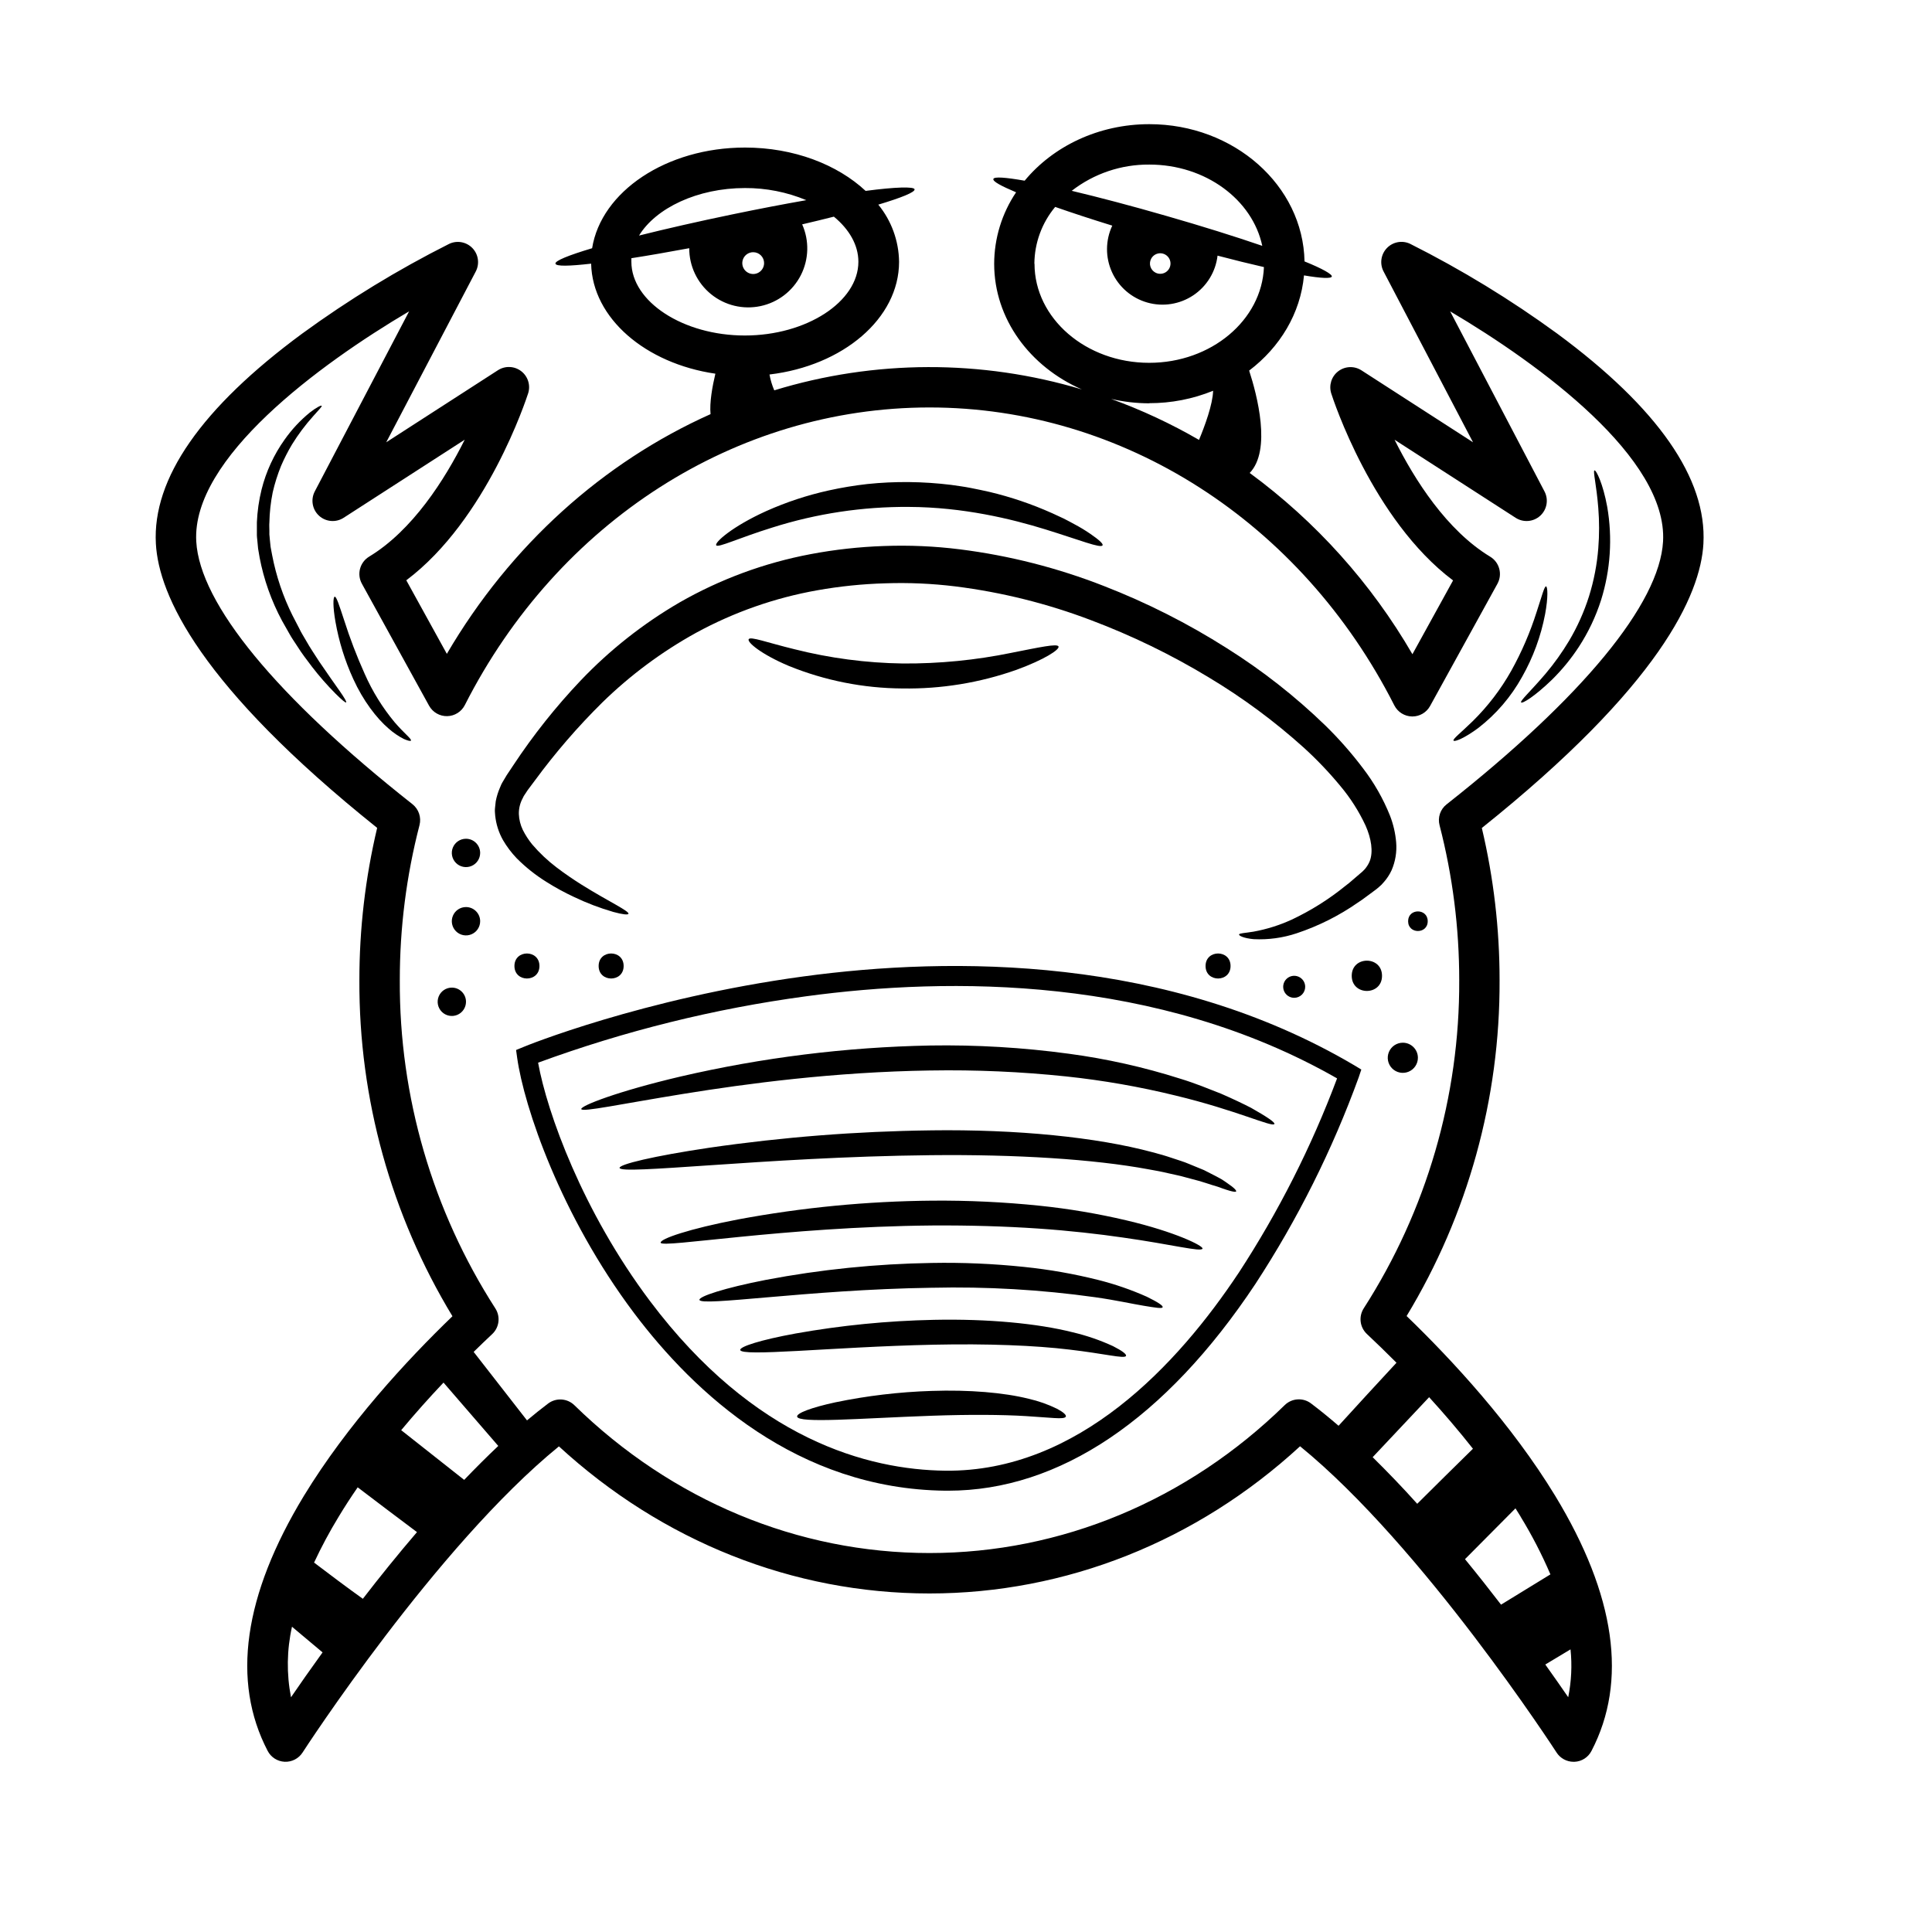<?xml version="1.0" encoding="UTF-8"?>
<!-- Uploaded to: SVG Repo, www.svgrepo.com, Generator: SVG Repo Mixer Tools -->
<svg fill="#000000" width="800px" height="800px" version="1.1" viewBox="144 144 512 512" xmlns="http://www.w3.org/2000/svg">
 <g>
  <path d="m514 367.25c-0.203-2.422-0.75-4.805-1.629-7.07-1.801-4.496-4.207-8.723-7.156-12.566-3.055-4.051-6.414-7.867-10.047-11.41-7.949-7.691-16.676-14.535-26.043-20.422-10.293-6.543-21.203-12.062-32.574-16.48-12.27-4.809-25.09-8.074-38.164-9.719-6.676-0.84-13.41-1.133-20.133-0.883-6.523 0.223-13.023 0.941-19.441 2.156-12.207 2.301-23.945 6.629-34.727 12.805-9.664 5.621-18.484 12.582-26.195 20.676-6.602 6.957-12.582 14.48-17.867 22.48l-1.766 2.652c-0.309 0.484-0.637 1.059-0.945 1.59-0.148 0.266-0.316 0.52-0.449 0.805l-0.371 0.883h-0.004c-0.504 1.16-0.875 2.367-1.113 3.606-0.078 0.637-0.141 1.266-0.203 1.883s0 1.254 0.055 1.875c0.234 2.301 0.945 4.531 2.086 6.547 1.012 1.73 2.223 3.332 3.606 4.781 2.379 2.394 5.031 4.504 7.898 6.281 2.324 1.469 4.738 2.789 7.231 3.953 3.391 1.625 6.91 2.969 10.523 4.012 2.484 0.68 3.871 0.805 3.977 0.477s-1.016-1.059-3.207-2.324c-2.191-1.266-5.453-3.023-9.445-5.531-1.988-1.266-4.152-2.715-6.379-4.418h-0.004c-2.371-1.801-4.543-3.848-6.477-6.109-0.969-1.188-1.805-2.481-2.492-3.852-0.629-1.312-0.984-2.734-1.043-4.188-0.031-1.477 0.324-2.934 1.035-4.227l0.258-0.531-0.004 0.004c0.102-0.18 0.215-0.352 0.336-0.512l0.707-1.07 1.891-2.527c5.418-7.379 11.41-14.312 17.922-20.742 7.422-7.242 15.785-13.453 24.867-18.461 10.012-5.449 20.836-9.246 32.062-11.238 5.949-1.059 11.969-1.676 18.008-1.848 6.223-0.215 12.449 0.062 18.629 0.82 12.273 1.543 24.32 4.543 35.887 8.938 10.848 4.086 21.301 9.16 31.219 15.164 8.98 5.379 17.418 11.617 25.195 18.625 3.461 3.148 6.695 6.539 9.676 10.145 2.68 3.191 4.93 6.715 6.691 10.492 1.547 3.481 2.059 6.938 1.133 9.395h-0.004c-0.242 0.609-0.566 1.188-0.961 1.711l-0.301 0.398-0.352 0.363c-0.133 0.125-0.211 0.23-0.379 0.379l-0.504 0.426-1.988 1.707c-0.645 0.566-1.289 1.113-1.953 1.598h-0.004c-4.371 3.559-9.16 6.57-14.262 8.969-3.231 1.484-6.633 2.551-10.129 3.184-2.414 0.398-3.719 0.398-3.809 0.734-0.09 0.336 1.227 1.016 3.879 1.254 3.867 0.191 7.738-0.34 11.41-1.566 5.754-1.918 11.203-4.652 16.18-8.121 0.742-0.469 1.469-1 2.191-1.539l2.234-1.652 0.566-0.426c0.195-0.141 0.434-0.371 0.645-0.547l0.652-0.594 0.609-0.68 0.004 0.004c0.828-0.941 1.516-1.992 2.043-3.129 1.008-2.324 1.426-4.863 1.219-7.387z"/>
  <path d="m348.72 283.79c11.695-3.703 23.902-5.543 36.168-5.453 14.332 0.062 27.121 3.164 36.18 5.965 9.059 2.801 14.66 5.09 15.121 4.207 0.211-0.398-0.93-1.449-3.207-3.012l-0.004-0.004c-1.379-0.949-2.816-1.816-4.301-2.598-0.883-0.461-1.766-0.98-2.773-1.469l-3.199-1.484-0.004 0.004c-5.305-2.371-10.824-4.242-16.48-5.586-1.609-0.379-3.262-0.699-4.957-1.043s-3.438-0.559-5.215-0.82h0.004c-3.684-0.453-7.391-0.703-11.102-0.742s-7.418 0.133-11.109 0.52c-3.43 0.387-6.836 0.953-10.203 1.695-5.699 1.258-11.254 3.09-16.578 5.473-9.074 4.109-13.742 8.344-13.254 9.066 0.484 0.723 5.856-1.902 14.914-4.719z"/>
  <path d="m383.15 326.45c10.285 0.164 20.52-1.508 30.223-4.941 7.379-2.695 11.488-5.363 11.145-6.188-0.344-0.82-4.992 0.211-12.371 1.66l-0.004 0.004c-9.508 1.957-19.195 2.91-28.906 2.848-9.684-0.141-19.32-1.41-28.711-3.785-7.266-1.766-11.656-3.457-12.117-2.652-0.461 0.805 3.359 4.012 10.605 7.07 9.574 3.894 19.801 5.922 30.137 5.984z"/>
  <path d="m228.54 319.24c-1.07-1.695-2.332-3.492-3.473-5.539-0.574-1.023-1.254-2.043-1.766-3.156l-1.766-3.41h-0.004c-2.523-5.066-4.34-10.449-5.406-16.004l-0.414-2.203c-0.07-0.727-0.141-1.457-0.223-2.176 0-0.363-0.078-0.727-0.098-1.078v-1.078c0-0.707-0.062-1.414 0-2.113v0.004c0.051-2.691 0.348-5.375 0.883-8.016 0.547-2.379 1.285-4.715 2.203-6.981 0.844-1.965 1.82-3.871 2.914-5.707 1.645-2.664 3.527-5.176 5.621-7.504 1.484-1.68 2.379-2.555 2.246-2.738-0.133-0.188-1.316 0.363-3.129 1.766-2.543 2.074-4.789 4.481-6.68 7.16-2.856 3.996-4.934 8.492-6.125 13.254-0.707 2.852-1.121 5.762-1.246 8.695v2.289 1.156c0 0.391 0.062 0.77 0.098 1.156l0.223 2.352 0.398 2.34-0.004 0.004c1.117 5.867 3.125 11.527 5.949 16.789l1.961 3.465c0.617 1.141 1.359 2.148 2.008 3.172 1.281 2.051 2.652 3.809 3.898 5.461h-0.004c1.965 2.559 4.09 4.984 6.363 7.273 1.625 1.609 2.598 2.422 2.766 2.269 0.168-0.148-0.477-1.246-1.766-3.094-1.293-1.844-3.184-4.484-5.43-7.809z"/>
  <path d="m566.54 268.66c-0.434 0.16 0.547 3.863 1.023 9.969 0.281 3.547 0.281 7.113 0 10.664-0.34 4.32-1.164 8.59-2.457 12.727-1.305 4.133-3.086 8.098-5.301 11.824-1.828 3.047-3.894 5.949-6.188 8.668-3.957 4.656-6.848 7.238-6.512 7.637 0.336 0.398 3.66-1.637 8.219-6.055 2.656-2.621 5.027-5.519 7.07-8.645 2.519-3.859 4.508-8.047 5.91-12.441 2.492-7.977 3.051-16.434 1.629-24.672-1.141-6.273-2.961-9.844-3.394-9.676z"/>
  <path d="m553.47 306.76c0.832-4.473 0.688-7.316 0.238-7.359-0.449-0.043-1.121 2.652-2.492 6.785-1.711 5.406-3.965 10.629-6.723 15.586-2.766 4.918-6.211 9.418-10.234 13.371-3.109 3.039-5.301 4.691-5.062 5.117s2.891-0.609 6.582-3.348v-0.004c4.738-3.668 8.676-8.266 11.578-13.512 2.934-5.172 5-10.793 6.113-16.637z"/>
  <path d="m248.61 335.44c-3.238-3.891-5.914-8.211-7.953-12.84-2.113-4.688-3.949-9.492-5.504-14.387-1.246-3.781-2.008-6.188-2.457-6.078-0.449 0.105-0.496 2.652 0.203 6.637v-0.004c0.918 5.242 2.504 10.348 4.727 15.184 2.598 5.727 6.188 10.41 9.348 13.113 1.234 1.102 2.609 2.043 4.086 2.793 1.086 0.461 1.723 0.602 1.84 0.406 0.254-0.406-1.762-1.875-4.289-4.824z"/>
  <path d="m356.89 402.77c-42.539 5.769-73.938 18.559-74.23 18.715l-1.891 0.777 0.281 2.031c1.824 13.047 11.543 41.828 30.984 67.684 15.969 21.207 43.23 46.641 82.484 47.074h0.762c29.461 0 57.598-18.938 81.414-54.789 11.203-17.148 20.398-35.531 27.391-54.789l0.68-2.031-1.852-1.121c-49.363-29.137-106.65-28.891-146.02-23.551zm115.36 78.559c-16.02 24.125-42.469 52.781-77.695 52.422-20.477-0.23-50.68-8.211-78.305-44.961-17.852-23.754-27.246-49.875-29.648-63.168h0.004c22.957-8.426 46.762-14.324 70.996-17.594 38-5.152 93.098-5.496 140.74 21.758v-0.004c-6.777 18.09-15.527 35.375-26.086 51.547z"/>
  <path d="m390.48 421.07c-22.289 0.43-44.473 3.191-66.188 8.234-16.621 3.906-26.512 7.769-26.246 8.625 0.266 0.855 10.488-1.359 27.156-4.055 16.668-2.695 39.766-5.797 65.395-6.188l-0.004 0.004c12.016-0.203 24.027 0.324 35.977 1.578 9.742 1.035 19.406 2.723 28.922 5.055 16.297 3.922 25.758 8.527 26.238 7.539 0.203-0.406-1.98-1.898-6.188-4.277-2.129-1.098-4.781-2.359-7.953-3.746-3.172-1.238-6.769-2.75-10.887-3.996-9.602-3.051-19.457-5.254-29.441-6.59-12.188-1.656-24.484-2.383-36.781-2.184z"/>
  <path d="m470.41 458.38c-0.449-0.344-1.016-0.75-1.707-1.219-0.344-0.223-0.707-0.484-1.121-0.727l-1.324-0.715c-0.945-0.496-2.008-1.043-3.18-1.625l-3.914-1.609c-1.406-0.617-2.961-1.051-4.586-1.609-0.82-0.258-1.66-0.566-2.535-0.805l-2.652-0.727c-14.758-3.969-35.754-6.098-58.766-5.789v0.004c-19.621 0.246-39.207 1.781-58.625 4.598-14.883 2.211-23.949 4.418-23.805 5.356 0.141 0.938 9.395 0.281 24.301-0.727s35.488-2.414 58.191-2.652c22.703-0.238 43.195 1.059 57.68 3.746l2.652 0.484c0.883 0.148 1.68 0.371 2.492 0.539 1.609 0.391 3.164 0.645 4.559 1.07l3.941 1.051 3.262 1.035 1.406 0.426c0.441 0.133 0.832 0.301 1.211 0.434 0.75 0.266 1.395 0.477 1.934 0.629 1.07 0.309 1.695 0.379 1.766 0.176 0.066-0.203-0.285-0.645-1.18-1.344z"/>
  <path d="m442.51 467.41c-7.566-1.781-15.242-3.078-22.977-3.879-9.465-0.977-18.98-1.426-28.496-1.344-17.25 0.148-34.457 1.809-51.414 4.969-12.973 2.484-20.82 5.188-20.535 6.188 0.203 0.742 8.199-0.301 21.207-1.582 13.008-1.281 30.93-2.82 50.793-2.996 9.914-0.062 19.352 0.223 27.914 0.805s16.234 1.469 22.656 2.402c12.859 1.812 20.703 3.887 21.023 2.926 0.242-0.727-7.207-4.438-20.172-7.488z"/>
  <path d="m447.9 487.64c-4.129-1.84-8.41-3.316-12.797-4.422-6.484-1.633-13.078-2.793-19.73-3.473-8.117-0.848-16.277-1.199-24.434-1.051-14.762 0.23-29.477 1.73-43.984 4.488-11.109 2.164-17.789 4.418-17.594 5.301 0.195 0.883 7.07 0.266 18.238-0.699 11.168-0.965 26.512-2.269 43.434-2.519l0.004 0.004c14.418-0.332 28.844 0.504 43.133 2.504 5.488 0.77 9.852 1.766 12.938 2.269 3.086 0.504 4.832 0.812 5 0.391 0.168-0.426-1.336-1.379-4.207-2.793z"/>
  <path d="m438.98 500.75c-3.438-1.586-7.027-2.82-10.711-3.684-9.277-2.34-22.43-3.598-36.824-3.297-12.27 0.254-24.496 1.461-36.578 3.617-9.254 1.688-14.848 3.481-14.695 4.375 0.148 0.891 5.945 0.742 15.242 0.246s22.094-1.352 36.16-1.652c14.066-0.301 26.777 0.195 35.859 1.301 4.551 0.531 8.199 1.141 10.762 1.539 2.562 0.398 4.039 0.566 4.207 0.125 0.172-0.449-1.02-1.348-3.422-2.57z"/>
  <path d="m424.12 517.34c-2.394-1.172-4.918-2.062-7.519-2.652-6.523-1.637-15.73-2.422-25.77-2.078h0.004c-8.559 0.273-17.078 1.285-25.461 3.023-6.414 1.387-10.277 2.879-10.129 3.781 0.148 0.902 4.223 1.035 10.691 0.84s15.352-0.727 25.113-1.07c9.766-0.344 18.559-0.293 24.848 0.098l7.519 0.52c1.766 0.113 2.879 0.043 3.039-0.391 0.168-0.426-0.645-1.172-2.336-2.07z"/>
  <path d="m595.42 288.08c0.965-17.258-12.07-35.984-38.742-55.672-12.309-8.98-25.336-16.934-38.953-23.781-2.078-1-4.566-0.559-6.172 1.102-1.605 1.66-1.969 4.164-0.895 6.207l23.707 45.273-29.559-19.062c-1.898-1.227-4.367-1.129-6.164 0.246s-2.531 3.734-1.844 5.887c0.461 1.441 10.906 33.492 32.281 49.539l-10.773 19.555 0.004 0.004c-10.914-18.812-25.598-35.168-43.125-48.039 5.816-6.043 1.945-20.695-0.148-27.129 8.156-6.188 13.609-15.129 14.535-25.23 4.496 0.77 7.191 0.883 7.371 0.309 0.176-0.574-2.492-2.102-7.231-4.012-0.379-20.113-18.68-36.371-41.125-36.371-13.52 0-25.539 5.902-33.043 14.98-5.047-0.883-8.094-1.121-8.289-0.461-0.195 0.664 2.043 1.848 6.019 3.535-3.769 5.598-5.789 12.188-5.809 18.938 0 14.633 9.5 27.305 23.25 33.305-26.602-7.973-54.973-7.891-81.527 0.238-0.582-1.344-1.004-2.754-1.266-4.195 19.441-2.305 34.34-14.82 34.34-29.867v-0.004c-0.07-5.523-2.008-10.863-5.504-15.145 6.188-1.855 9.773-3.312 9.613-4.066-0.16-0.75-5.082-0.617-12.973 0.426-7.484-6.981-19.027-11.488-31.953-11.488-20.871 0-38.133 11.672-40.527 26.68-6.231 1.863-9.887 3.34-9.719 4.09s3.648 0.664 9.457 0c0.336 14.449 14.402 26.457 32.926 29.16-0.797 3.348-1.574 7.625-1.281 10.719-28.465 12.742-53.02 34.719-69.883 63.527l-10.746-19.496c21.375-16.047 31.812-48.098 32.289-49.539v0.004c0.691-2.152-0.047-4.512-1.844-5.887-1.793-1.375-4.262-1.473-6.16-0.246l-29.605 19.098 23.727-45.262c1.07-2.047 0.711-4.551-0.895-6.211-1.605-1.656-4.094-2.102-6.176-1.098-13.617 6.852-26.652 14.812-38.969 23.797-26.668 19.664-39.703 38.387-38.73 55.672 0.762 13.617 11.637 37.664 58.641 75.289-3.141 13.242-4.719 26.805-4.711 40.414-0.133 31.371 8.402 62.172 24.664 89.004-12.188 11.746-27.871 28.738-39.359 47.586-16.004 26.379-19.238 49.125-9.613 67.602 0.879 1.695 2.594 2.793 4.5 2.883 1.906 0.086 3.715-0.844 4.75-2.449 0.363-0.566 35.41-54.629 67.938-81.133 27.395 25.176 62.043 38.98 98.188 38.98 36.145 0 70.863-13.812 98.223-39.008 32.539 26.512 67.609 80.594 67.973 81.156v0.004c0.988 1.531 2.688 2.457 4.508 2.457h0.246c1.91-0.078 3.629-1.18 4.5-2.879 9.633-18.488 6.391-41.25-9.633-67.637-11.488-18.859-27.172-35.852-39.359-47.613v-0.004c16.242-26.824 24.766-57.609 24.637-88.969 0.008-13.594-1.57-27.141-4.703-40.367 47.066-37.652 57.953-61.715 58.723-75.344zm-254-94.246c5.582-0.027 11.109 1.066 16.262 3.211-6 1.051-12.629 2.324-19.59 3.766-9.094 1.883-17.551 3.816-24.742 5.613 4.449-7.277 15.469-12.59 28.07-12.59zm5.074 19.93c-0.016 1.164-0.727 2.207-1.809 2.644-1.082 0.434-2.316 0.18-3.137-0.648-0.82-0.832-1.059-2.07-0.609-3.144 0.449-1.078 1.5-1.777 2.664-1.777 0.773-0.004 1.516 0.305 2.059 0.855 0.543 0.551 0.844 1.297 0.832 2.07zm-35.172-0.391v-0.945c4.586-0.715 9.719-1.609 15.332-2.652-0.012 4.723 2.109 9.199 5.773 12.18 3.664 2.981 8.477 4.144 13.098 3.168 4.621-0.973 8.555-3.984 10.703-8.191 2.144-4.207 2.277-9.16 0.355-13.473 2.961-0.688 5.769-1.379 8.402-2.043 4.047 3.332 6.496 7.492 6.496 11.957 0 10.605-13.777 19.539-30.098 19.539-16.32 0-30.062-8.953-30.062-19.539zm137.27-25.758c14.898 0 27.324 9.305 29.922 21.535-7.168-2.457-15.949-5.215-25.496-7.953-9.191-2.652-17.789-4.914-25-6.629 5.879-4.566 13.129-7.016 20.574-6.953zm0.457 24.988c0.5-0.98 1.543-1.562 2.641-1.477 1.098 0.09 2.035 0.828 2.375 1.875s0.012 2.199-0.824 2.91c-0.84 0.715-2.027 0.855-3.008 0.352-0.641-0.328-1.129-0.898-1.352-1.582-0.223-0.688-0.16-1.434 0.168-2.078zm-30.93 1.254v0.004c0.051-5.496 1.996-10.805 5.516-15.023 4.418 1.547 9.527 3.227 15.129 4.957-1.832 3.902-1.859 8.41-0.074 12.332 1.785 3.926 5.203 6.867 9.348 8.047 4.144 1.184 8.598 0.484 12.184-1.906 3.586-2.394 5.941-6.238 6.441-10.52 4.418 1.168 8.59 2.184 12.293 3.031-0.559 14.066-13.973 25.371-30.398 25.371-16.746 0.016-30.402-11.77-30.402-26.254zm30.434 36.992h0.004c5.801 0.012 11.555-1.105 16.93-3.293-0.098 3.625-2.184 9.289-3.738 13.027v-0.004c-7.426-4.301-15.219-7.934-23.285-10.859 3.32 0.77 6.719 1.16 10.129 1.164zm-209.76 287.31c4.922 3.731 10.453 7.953 15.711 11.867-5.09 5.945-9.926 11.938-14.344 17.672-4.418-3.156-8.836-6.496-12.93-9.598h0.004c1.938-4.152 4.106-8.199 6.492-12.113 1.602-2.668 3.297-5.266 5.066-7.828zm-17.672 55.609h-0.004c-1.203-6.172-1.113-12.527 0.266-18.664l8.102 6.797c-3.258 4.504-6.098 8.578-8.348 11.867zm45.883-57.59-16.684-13.168c3.731-4.481 7.527-8.715 11.215-12.609l14.512 16.789c-3.031 2.863-6.051 5.879-9.031 8.988zm240.76-6 14.969-15.906c3.879 4.258 7.812 8.836 11.613 13.66-4.711 4.621-10.004 9.852-14.766 14.59-3.844-4.293-7.836-8.43-11.805-12.344zm39.211 15.746h-0.008c3.004 4.906 5.644 10.02 7.91 15.305l-13.086 8.023c-2.996-3.906-6.188-7.953-9.551-12.055l13.379-13.469c0.445 0.738 0.914 1.461 1.367 2.195zm12.609 47.844c-1.707-2.484-3.754-5.406-6.062-8.652l6.691-4.019h-0.008c0.438 4.231 0.23 8.504-0.609 12.672zm-32.215-236.61c-1.68 1.309-2.414 3.492-1.867 5.551 3.469 13.414 5.215 27.219 5.207 41.074 0.141 30.809-8.645 60.996-25.293 86.918-1.406 2.172-1.062 5.039 0.82 6.816 2.449 2.297 5.09 4.859 7.848 7.625-4.887 5.258-10.355 11.223-15.352 16.703-2.438-2.102-4.867-4.09-7.301-5.922h0.004c-2.113-1.598-5.078-1.406-6.973 0.449-25.84 25.273-59.27 39.199-94.141 39.199-34.871 0-68.273-13.91-94.105-39.176l0.004 0.004c-1.895-1.852-4.859-2.039-6.973-0.441-1.855 1.395-3.719 2.898-5.586 4.461l-14.141-18.152c1.707-1.672 3.348-3.254 4.914-4.719v0.004c1.891-1.773 2.238-4.641 0.832-6.816-16.664-25.926-25.461-56.129-25.316-86.953-0.012-13.871 1.746-27.688 5.223-41.117 0.527-2.059-0.207-4.234-1.875-5.551-36.02-28.395-56.371-53.129-57.289-69.637-1.238-21.977 32.477-46.836 56.414-60.977l-25 47.719v0.004c-1.137 2.156-0.672 4.809 1.125 6.453 1.801 1.645 4.484 1.863 6.527 0.535l32.078-20.688c-5.301 10.605-13.828 24.035-25.336 30.992h0.004c-2.461 1.492-3.309 4.656-1.918 7.176l17.805 32.328c0.961 1.734 2.801 2.801 4.785 2.766 1.984-0.031 3.785-1.16 4.688-2.926 24.699-48.656 71.879-78.879 123.14-78.879 51.266 0 98.5 30.266 123.19 78.957 0.902 1.77 2.707 2.898 4.695 2.934h0.09-0.004c1.953 0 3.754-1.062 4.691-2.773l17.852-32.395v-0.004c1.387-2.519 0.535-5.688-1.926-7.172-11.488-6.953-20.008-20.324-25.336-30.992l32.086 20.688c2.047 1.316 4.723 1.094 6.519-0.551 1.793-1.641 2.258-4.285 1.125-6.441l-25-47.719c23.949 14.141 57.652 38.961 56.422 60.977-0.934 16.508-21.305 41.25-57.355 69.668z"/>
  <path d="m267.49 384.38c-1.52 0-2.887 0.914-3.469 2.316-0.582 1.406-0.258 3.019 0.816 4.094 1.07 1.074 2.688 1.398 4.09 0.816 1.406-0.582 2.32-1.953 2.32-3.473 0-2.074-1.684-3.754-3.758-3.754z"/>
  <path d="m263.74 405.73c-1.52 0-2.891 0.914-3.469 2.316-0.582 1.406-0.262 3.019 0.812 4.094s2.691 1.395 4.094 0.816c1.402-0.582 2.316-1.953 2.316-3.473 0.004-0.996-0.391-1.953-1.098-2.656-0.703-0.707-1.66-1.102-2.656-1.098z"/>
  <path d="m286.96 400c0 4.418-6.629 4.418-6.629 0 0-4.422 6.629-4.422 6.629 0"/>
  <path d="m510.25 402.6c0 5.348-8.027 5.348-8.027 0 0-5.352 8.027-5.352 8.027 0"/>
  <path d="m489.89 405.51c0-1.18-0.711-2.242-1.801-2.691-1.086-0.453-2.344-0.203-3.176 0.629-0.836 0.836-1.082 2.09-0.633 3.18 0.453 1.09 1.516 1.801 2.695 1.801 0.773 0 1.516-0.309 2.062-0.855 0.547-0.547 0.852-1.289 0.852-2.062z"/>
  <path d="m515.77 420.33c-1.613-0.004-3.074 0.969-3.695 2.461-0.621 1.492-0.281 3.211 0.859 4.356 1.145 1.145 2.863 1.488 4.356 0.867 1.492-0.617 2.469-2.074 2.469-3.688 0-2.203-1.785-3.992-3.988-3.996z"/>
  <path d="m522.36 388.13c0 3.465-5.195 3.465-5.195 0 0-3.461 5.195-3.461 5.195 0"/>
  <path d="m309.27 400c0 4.418-6.625 4.418-6.625 0 0-4.422 6.625-4.422 6.625 0"/>
  <path d="m267.49 366.28c-1.52 0-2.887 0.914-3.469 2.316-0.582 1.406-0.258 3.019 0.816 4.094 1.07 1.074 2.688 1.395 4.09 0.816 1.406-0.582 2.32-1.953 2.32-3.473 0-2.074-1.684-3.754-3.758-3.754z"/>
  <path d="m470.11 400c0 4.418-6.625 4.418-6.625 0 0-4.422 6.625-4.422 6.625 0"/>
 </g>
</svg>